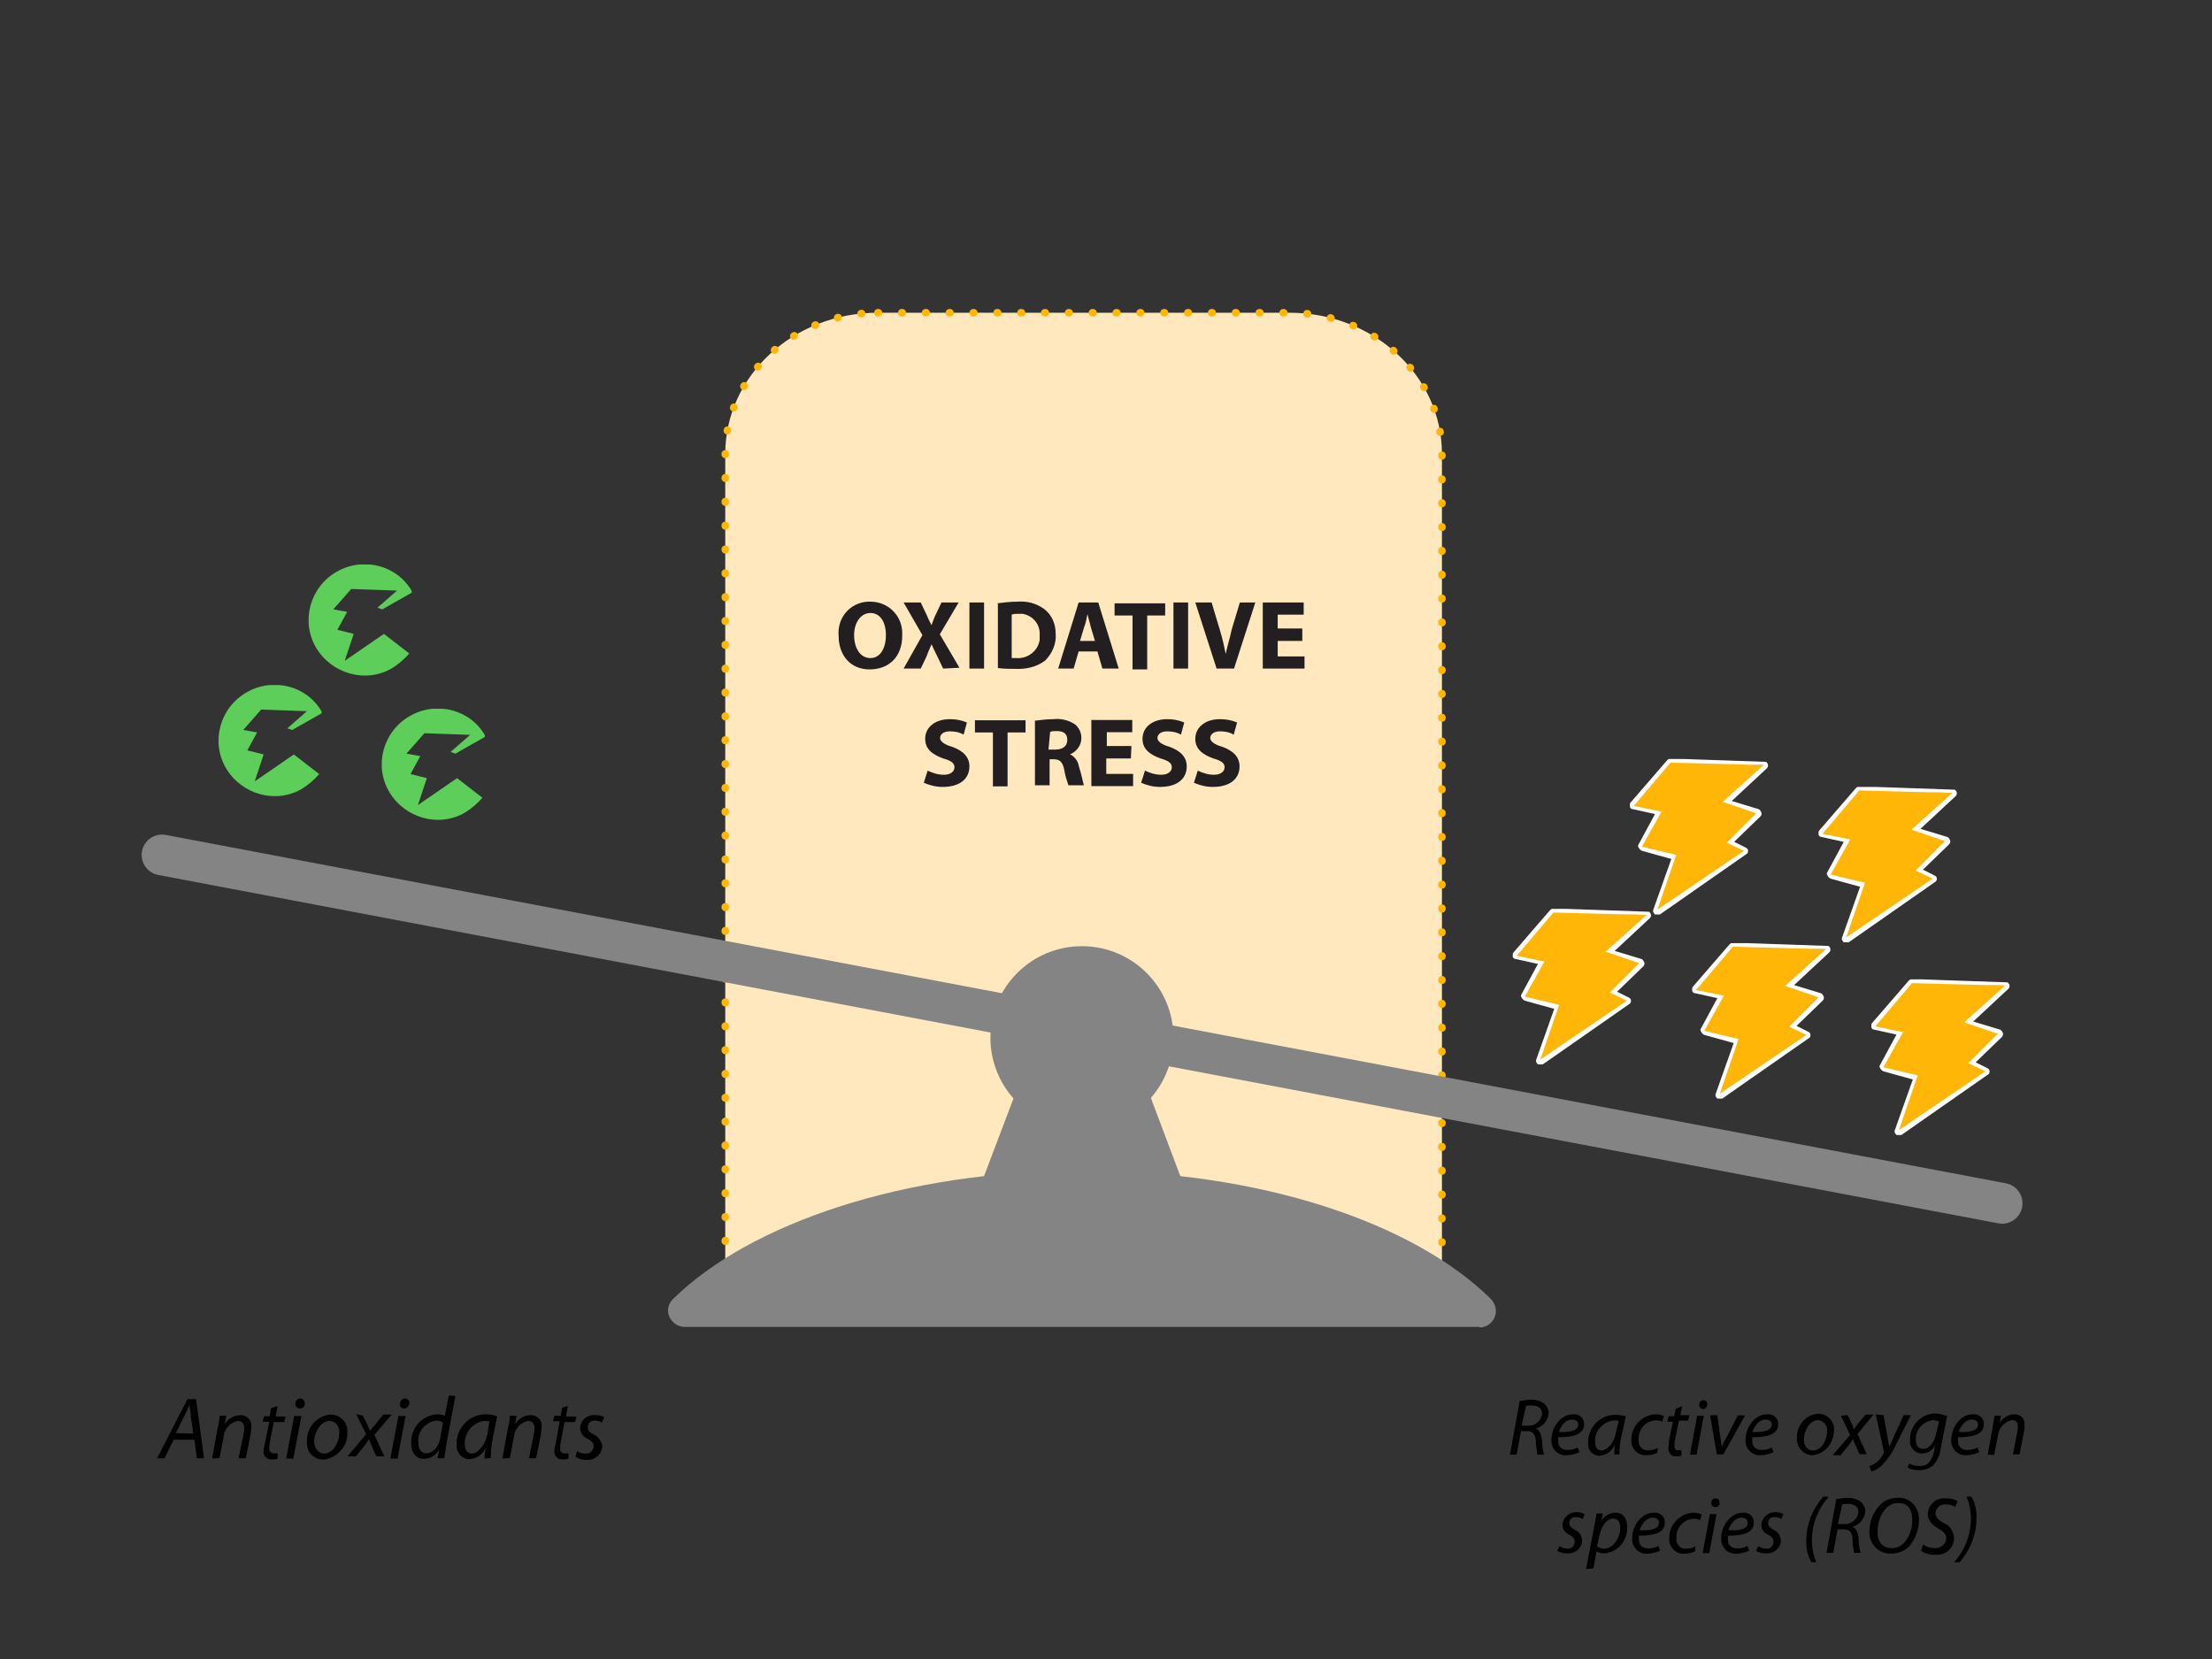 <?xml version="1.0" encoding="UTF-8"?> <!-- Generator: Adobe Illustrator 24.0.2, SVG Export Plug-In . SVG Version: 6.00 Build 0) --> <svg xmlns="http://www.w3.org/2000/svg" xmlns:xlink="http://www.w3.org/1999/xlink" version="1.1" id="Layer_1" x="0px" y="0px" viewBox="0 0 800 600" style="enable-background:new 0 0 800 600;" xml:space="preserve"><rect x="0" y="0" width="800" height="600" fill="#333333" stroke="none"/> <style type="text/css"> .st0{fill:#5CCE59;} .st1{fill:#FFB607;} .st2{fill:#FFFFFF;} .st3{fill:#FFE8BE;stroke:#FFB607;stroke-width:2.716;stroke-linecap:round;stroke-linejoin:round;stroke-dasharray:0.207,8.415;} .st4{fill:#838483;} .st5{fill:none;stroke:#838483;stroke-width:14.734;stroke-linecap:round;stroke-miterlimit:10;} .st6{fill:#231F20;} </style> <symbol id="a" viewBox="-6.4 -6.8 12.7 13.6"> <path class="st0" d="M-1.9,5l1.1-3.3l-2-0.5L-1.6-1l-1.7-0.3l2.2-2.5l5.6,0.2L2.1-1.5l0.6,0.2l3.7-2.1c-1.8-3.3-6-4.4-9.3-2.5 s-4.4,6.1-2.5,9.3s6.1,4.4,9.3,2.5C4.7,5.4,5.4,4.8,6,4.1L2.9,1.7L-1.9,5z"></path> </symbol> <symbol id="d" viewBox="-8.5 -9.6 17 19.1"> <path class="st1" d="M-5.1,9.4c-0.1,0-0.1,0-0.2,0c0-0.1-0.1-0.2,0-0.3l2.2-6.5L-7,1.4c-0.1,0-0.1-0.1-0.2-0.1c0-0.1,0-0.1,0-0.2 l2.2-4l-3-0.7c-0.1,0-0.2-0.1-0.2-0.2c0-0.1,0-0.2,0-0.2l4.5-5.2c0.1,0,0.1-0.1,0.2-0.1L7.9-8.8c0.1,0,0.2,0.1,0.2,0.2 c0,0.1,0,0.2-0.1,0.3l-4.5,4l3.7,1.1c0.1,0,0.1,0.1,0.2,0.2c0,0.1,0,0.2-0.1,0.2L3.9,0.6l1.8,0.8c0.1,0,0.1,0.1,0.1,0.2 s0,0.2-0.1,0.2L-5,9.2C-5,9.4-5,9.4-5.1,9.4z"></path> <path class="st2" d="M-3.5-9.1L7.9-8.8l-5,4.5L7-2.9L3.4,0.7l2.1,1L-5.1,8.9l2.3-6.7L-7,1.2l2.4-4.3L-8-3.8L-3.5-9.1 M-3.5-9.6 c-0.1,0-0.3,0.1-0.4,0.2l-4.5,5.2c-0.1,0.1-0.1,0.3-0.1,0.5c0.1,0.2,0.2,0.3,0.4,0.3l2.7,0.6l-2,3.7c-0.1,0.1-0.1,0.3,0,0.4 C-7.3,1.5-7.2,1.6-7,1.7l3.6,1l-2.2,6.2c-0.1,0.2,0,0.4,0.2,0.6c0.1,0.1,0.2,0.1,0.3,0.1c0.1,0,0.2,0,0.3-0.1L5.8,2.1 C6,2,6,1.8,6,1.7c0-0.2-0.1-0.3-0.3-0.4L4.3,0.6l3.2-3.1c0.2-0.2,0.2-0.5,0-0.7c0-0.1-0.1-0.1-0.2-0.2L4-4.4l4.3-4 c0.2-0.2,0.2-0.5,0-0.7c0-0.1-0.2-0.1-0.3-0.1L-3.5-9.6L-3.5-9.6z"></path> </symbol> <path class="st3" d="M317.5,113.1h148.8c30.4,0,55.2,22.7,55.2,51.1V466l0,0H262.3l0,0V164.2C262.3,136.1,286.8,113.1,317.5,113.1 L317.5,113.1z"></path> <circle class="st4" cx="391.3" cy="375.3" r="33.1"></circle> <path class="st4" d="M535.1,480.1c3.2,0,5.9-2.7,5.9-5.9c0-1.5-0.6-3.2-1.8-4.4c-28.1-27.8-83.9-46.4-147.9-46.4 s-119.9,18.9-147.9,46.4c-2.4,2.4-2.4,5.9,0,8.3c1.2,1.2,2.7,1.8,4.4,1.8h287.3V480.1z"></path> <polygon class="st4" points="411.7,385 371.2,385 340.5,465.9 442.1,465.9 "></polygon> <line class="st5" x1="724.1" y1="435.2" x2="58.6" y2="309.2"></line> <use xlink:href="#a" width="12.7" height="13.6" x="-6.4" y="-6.8" transform="matrix(2.953 0 0 2.953 97.717 267.841)" style="overflow:visible;"></use> <use xlink:href="#a" width="12.7" height="13.6" x="-6.4" y="-6.8" transform="matrix(2.953 0 0 2.953 130.285 224.231)" style="overflow:visible;enable-background:new ;"></use> <use xlink:href="#a" width="12.7" height="13.6" x="-6.4" y="-6.8" transform="matrix(2.953 0 0 2.953 156.74 276.404)" style="overflow:visible;enable-background:new ;"></use> <g> <defs> <rect id="SVGID_1_" x="547.1" y="328.7" width="50.2" height="56.4"></rect> </defs> <clipPath id="SVGID_2_"> <use xlink:href="#SVGID_1_" style="overflow:visible;"></use> </clipPath> <g style="clip-path:url(#SVGID_2_);"> <use xlink:href="#d" width="17" height="19.1" x="-8.5" y="-9.6" transform="matrix(2.953 0 0 2.953 572.154 356.892)" style="overflow:visible;"></use> </g> </g> <g> <defs> <rect id="SVGID_3_" x="612" y="341.1" width="50.2" height="56.4"></rect> </defs> <clipPath id="SVGID_4_"> <use xlink:href="#SVGID_3_" style="overflow:visible;"></use> </clipPath> <g style="clip-path:url(#SVGID_4_);enable-background:new ;"> <use xlink:href="#d" width="17" height="19.1" x="-8.5" y="-9.6" transform="matrix(2.953 0 0 2.953 637.053 369.264)" style="overflow:visible;"></use> </g> </g> <g> <defs> <rect id="SVGID_5_" x="676.8" y="354.2" width="50.2" height="56.4"></rect> </defs> <clipPath id="SVGID_6_"> <use xlink:href="#SVGID_5_" style="overflow:visible;"></use> </clipPath> <g transform="matrix(1 0 0 1 0 -3.051758e-05)" style="clip-path:url(#SVGID_6_);enable-background:new ;"> <use xlink:href="#d" width="17" height="19.1" x="-8.5" y="-9.6" transform="matrix(2.953 0 0 2.953 701.834 382.433)" style="overflow:visible;"></use> </g> </g> <g> <defs> <rect id="SVGID_7_" x="589.5" y="274.5" width="50.2" height="56.4"></rect> </defs> <clipPath id="SVGID_8_"> <use xlink:href="#SVGID_7_" style="overflow:visible;"></use> </clipPath> <g style="clip-path:url(#SVGID_8_);enable-background:new ;"> <use xlink:href="#d" width="17" height="19.1" x="-8.5" y="-9.6" transform="matrix(2.953 0 0 2.953 614.495 302.681)" style="overflow:visible;"></use> </g> </g> <g> <defs> <rect id="SVGID_9_" x="657.7" y="284.6" width="50.2" height="56.4"></rect> </defs> <clipPath id="SVGID_10_"> <use xlink:href="#SVGID_9_" style="overflow:visible;"></use> </clipPath> <g style="clip-path:url(#SVGID_10_);enable-background:new ;"> <use xlink:href="#d" width="17" height="19.1" x="-8.5" y="-9.6" transform="matrix(2.953 0 0 2.953 682.76 312.75)" style="overflow:visible;"></use> </g> </g> <path class="st6" d="M314.5,242.1c-7.1,0-11.2-5.3-11.2-12.1c-0.6-6.5,4.1-12.1,10.6-12.4c0.3,0,0.6,0,0.9,0 c6.2,0,11.2,4.7,11.5,10.9c0,0.3,0,0.9,0,1.2C326.4,237.4,321.6,242.1,314.5,242.1L314.5,242.1z M314.8,238c3.5,0,5.6-3.5,5.6-8.3 s-2.1-8-5.6-8s-5.9,3.5-5.9,8S311,238,314.8,238L314.8,238z"></path> <path class="st6" d="M341.1,241.8l-2.1-4.4c-0.9-1.8-1.5-3-2.1-4.4l0,0c-0.6,1.5-1.2,2.7-1.8,4.4l-2.1,4.4h-6.2l6.8-12.1l-6.8-11.8 h6.2l2.1,4.4c0.6,1.5,1.2,2.7,1.8,3.8l0,0c0.6-1.5,0.9-2.7,1.5-3.8l2.1-4.4h6.2l-6.8,11.5l7.1,12.1L341.1,241.8z"></path> <path class="st6" d="M355.9,217.9v23.9h-5.3v-23.9H355.9z"></path> <path class="st6" d="M360.6,218.2c2.4-0.3,4.7-0.6,7.4-0.6c3.5-0.3,6.8,0.6,9.7,2.7c2.7,2.1,4.1,5.3,4.1,8.9 c0.3,3.5-1.2,7.1-3.8,9.7c-3.2,2.4-7.1,3.2-10.9,3c-2.1,0-4.1,0-6.2-0.3v-23.3L360.6,218.2L360.6,218.2z M365.9,238 c0.6,0,1.2,0,1.8,0c4.1,0.3,7.7-2.7,8.3-6.5c0-0.6,0-1.2,0-1.8c0.3-3.8-2.4-7.1-6.2-7.7c-0.6,0-0.9,0-1.5,0c-0.9,0-1.8,0-2.4,0.3 L365.9,238L365.9,238z"></path> <path class="st6" d="M390.1,235.6l-1.8,6.2h-5.6l7.4-23.9h7.1l7.4,23.9h-5.9l-1.8-6.2H390.1z M396,231.8l-1.5-5 c-0.3-1.5-0.9-3.2-1.2-4.7l0,0c-0.3,1.5-0.6,3.2-1.2,4.7l-1.5,5H396z"></path> <path class="st6" d="M409.6,222.6h-6.5v-4.4h18.3v4.4h-6.5v19.5h-5.3V222.6z"></path> <path class="st6" d="M429.7,217.9v23.9h-5.3v-23.9H429.7z"></path> <path class="st6" d="M440,241.8l-7.7-23.9h5.9l3,10c0.9,3,1.5,5.6,2.1,8.6l0,0c0.6-3,1.5-5.6,2.1-8.6l3-10h5.6l-7.7,23.9H440z"></path> <path class="st6" d="M471,231.8h-8.9v5.6h9.7v4.4h-15.1v-23.9h14.8v4.4h-9.4v5h8.9V231.8z"></path> <path class="st6" d="M335.5,278.7c1.8,0.9,3.8,1.5,5.9,1.5c2.4,0,3.8-1.2,3.8-2.7s-1.2-2.4-4.1-3.2c-4.1-1.5-6.5-3.5-6.5-7.1 c0-4.1,3.5-7.1,8.9-7.1c2.1,0,4.1,0.3,6.2,1.2l-1.2,4.4c-1.5-0.9-3.2-1.2-5-1.2c-2.4,0-3.5,1.2-3.5,2.4s1.5,2.4,4.4,3.2 c4.1,1.5,6.2,3.8,6.2,7.1c0,4.1-3,7.4-9.7,7.4c-2.4,0-4.7-0.6-6.8-1.5L335.5,278.7z"></path> <path class="st6" d="M359.1,264.9h-6.5v-4.4h18.3v4.4h-6.5v19.5h-5.3V264.9z"></path> <path class="st6" d="M373.9,260.7c2.4-0.3,4.7-0.6,7.1-0.6c2.7-0.3,5.3,0.3,7.7,1.8c1.5,1.2,2.4,3,2.4,5c0,2.7-1.8,5-4.1,5.9l0,0 c1.8,0.9,3,2.7,3.2,4.4c0.9,2.7,1.5,5.9,1.8,6.8h-5.6c-0.6-1.8-1.2-3.5-1.5-5.6c-0.6-3-1.8-3.8-3.8-3.8h-1.5v9.4h-5.3v-23.3 L373.9,260.7L373.9,260.7z M379.2,271.1h2.4c2.7,0,4.4-1.2,4.4-3.5c0-2.4-1.5-3.2-3.8-3.2c-0.9,0-1.8,0-2.4,0.3L379.2,271.1z"></path> <path class="st6" d="M409,274.3h-8.9v5.6h9.7v4.4h-15.1v-23.9h14.8v4.4h-9.2v5h8.9L409,274.3z"></path> <path class="st6" d="M414.1,278.7c1.8,0.9,3.8,1.5,5.9,1.5c2.4,0,3.8-1.2,3.8-2.7s-1.2-2.4-4.1-3.2c-4.1-1.5-6.5-3.5-6.5-7.1 c0-4.1,3.5-7.1,8.9-7.1c2.1,0,4.1,0.3,6.2,1.2l-1.2,4.4c-1.5-0.9-3.2-1.2-5-1.2c-2.4,0-3.5,1.2-3.5,2.4s1.5,2.4,4.4,3.2 c4.1,1.5,6.2,3.8,6.2,7.1c0,4.1-3,7.4-9.7,7.4c-2.4,0-4.7-0.6-6.8-1.5L414.1,278.7z"></path> <path class="st6" d="M433.2,278.7c1.8,0.9,3.8,1.5,5.9,1.5c2.4,0,3.8-1.2,3.8-2.7s-1.2-2.4-4.1-3.2c-4.1-1.5-6.5-3.5-6.5-7.1 c0-4.1,3.5-7.1,8.9-7.1c2.1,0,4.1,0.3,6.2,1.2l-1.2,4.4c-1.5-0.9-3.2-1.2-5-1.2c-2.4,0-3.5,1.2-3.5,2.4s1.5,2.4,4.4,3.2 c4.1,1.5,6.2,3.8,6.2,7.1c0,4.1-3,7.4-9.7,7.4c-2.4,0-4.7-0.6-6.8-1.5L433.2,278.7z"></path> <g> <path d="M62.8,520.7l-3.3,6.7h-2.7l11-21.4h3.1l2.9,21.4h-2.6l-0.9-6.7H62.8z M69.9,518.5l-0.9-6.3c0-1.1-0.2-2.6-0.5-4l0,0 c-0.7,1.4-1.1,2.6-1.8,3.8l-3.1,6.3L69.9,518.5z"></path> <path d="M76.7,527.5l2-11c0.5-1.8,0.7-3.1,0.7-4.5h2.4l-0.5,3.1l0,0c1.1-2,3.3-3.3,5.8-3.3c2,0,3.8,1.6,3.8,3.6c0,0.2,0,0.5,0,0.7 c0,0.9-0.2,1.6-0.2,2.4l-1.8,8.9h-2.6l1.8-8.9c0.2-0.7,0.2-1.4,0.2-2c0-1.6-0.7-2.6-2.4-2.6c-2.9,0.7-4.9,3.1-5.1,6.1l-1.4,7.3 L76.7,527.5z"></path> <path d="M100.4,508.5l-0.7,3.8h3.6l-0.5,2H99l-1.4,7.3c-0.2,0.9-0.2,1.6-0.2,2.4c-0.2,0.7,0.5,1.4,1.1,1.6c0.2,0,0.2,0,0.5,0 c0.5,0,0.9,0,1.4,0v2c-0.7,0.2-1.4,0.2-2,0.2c-1.6,0.2-2.9-0.9-3.1-2.4c0-0.2,0-0.2,0-0.5c0-0.9,0.2-2,0.5-2.9l1.6-7.8H95l0.5-2h2 l0.5-2.9L100.4,508.5z"></path> <path d="M103.5,527.5l2.9-15.4h2.6l-2.9,15.4H103.5z M108.4,509.4c-0.9,0-1.6-0.7-1.6-1.6v-0.2c0-0.9,0.7-1.8,1.8-1.8 c0.9,0,1.6,0.7,1.6,1.6l0,0C110.4,508.7,109.5,509.4,108.4,509.4C108.6,509.4,108.6,509.4,108.4,509.4L108.4,509.4z"></path> <path d="M117.1,527.9c-3.3,0-6.1-2.4-6.1-5.8c0-0.2,0-0.5,0-0.7c-0.2-5.1,3.6-9.4,8.5-9.8c3.3,0,6.1,2.4,6.1,5.8c0,0.2,0,0.5,0,0.7 C125.9,523,122,527.2,117.1,527.9L117.1,527.9z M117.3,525.7c3.1,0,5.4-4,5.4-7.6c0.2-2-1.1-4-3.3-4.2h-0.2c-3.1,0-5.6,4-5.6,7.6 C113.8,523.9,115.1,525.7,117.3,525.7L117.3,525.7z"></path> <path d="M131.2,512l1.6,3.1c0.5,1.1,0.7,1.8,1.1,2.4l0,0c0.7-0.9,0.9-1.4,1.8-2.3l2.9-3.6h3.1l-6.3,7.3l3.6,7.8h-2.9l-1.6-3.6 c-0.5-1.1-0.7-1.8-1.1-2.6l0,0c-0.5,0.9-1.1,1.6-1.6,2.4l-3.1,3.8h-3l6.7-8l-3.6-7.3L131.2,512z"></path> <path d="M141.2,527.5l2.9-15.4h2.6l-2.9,15.4H141.2z M146.1,509.4c-0.9,0-1.6-0.7-1.4-1.6v-0.2c0-0.9,0.7-1.8,1.8-1.8 c0.9,0,1.6,0.7,1.6,1.6l0,0C147.9,508.5,147.3,509.4,146.1,509.4L146.1,509.4L146.1,509.4z"></path> <path d="M164.7,504.9l-3.3,17.6c-0.2,1.6-0.5,3.3-0.7,4.9h-2.4l0.5-3.1l0,0c-1.1,2-3.1,3.3-5.6,3.3c-2.9,0-4.5-2.4-4.5-5.6 c-0.2-5.6,4-10.3,9.6-10.5c0.9,0,1.8,0.2,2.6,0.5l1.4-7.3L164.7,504.9z M160.2,514.5c-0.7-0.5-1.6-0.7-2.4-0.7c-4,0.5-7,4-6.5,8 c0,1.8,0.7,3.8,2.9,3.8c2.3,0,4.5-2.3,5.1-5.8L160.2,514.5z"></path> <path d="M175.2,527.5c0-1.4,0.2-2.6,0.5-4l0,0c-0.9,2.4-3.3,4.2-6.1,4.2c-2.4,0-4.5-2.3-4.5-4.7c0-0.2,0-0.2,0-0.5 c-0.2-5.8,4.5-11,10.5-11h0.2c1.4,0,2.6,0.2,4,0.7l-1.6,8c-0.5,2.3-0.7,4.7-0.7,7.1L175.2,527.5L175.2,527.5z M177,514.1 c-0.7-0.2-1.1-0.2-1.8-0.2c-4.2,0.5-7.3,4.2-7.1,8.5c0,1.8,0.7,3.3,2.6,3.3c2,0,4.7-2.9,5.6-7L177,514.1z"></path> <path d="M181.7,527.5l2-11c0.5-1.8,0.7-3.1,0.7-4.5h2.4l-0.5,3.1l0,0c1.1-2,3.3-3.3,5.8-3.3c2,0,3.8,1.6,3.8,3.6c0,0.2,0,0.5,0,0.7 c0,0.9-0.2,1.6-0.2,2.4l-1.8,8.9h-2.6l1.8-8.9c0.2-0.7,0.2-1.4,0.2-2c0-1.6-0.7-2.6-2.4-2.6c-2.9,0.7-4.9,3.1-5.1,6.1l-1.4,7.3 L181.7,527.5z"></path> <path d="M205.4,508.5l-0.7,3.8h3.8l-0.5,2h-3.8l-1.4,7.3c-0.2,0.9-0.2,1.6-0.2,2.4c-0.2,0.7,0.5,1.4,1.1,1.6c0.2,0,0.2,0,0.5,0 c0.5,0,0.9,0,1.4,0v2c-0.7,0.2-1.4,0.2-2,0.2c-1.6,0.2-2.9-0.9-3.1-2.4c0-0.2,0-0.2,0-0.5c0-0.9,0.2-2,0.5-2.9l1.4-8H200l0.5-2h2.3 l0.5-2.9L205.4,508.5z"></path> <path d="M208.7,524.8c0.9,0.7,2,0.9,3.1,0.9c1.4,0.2,2.6-0.9,2.9-2.3v-0.2c0-1.1-0.5-2-2.3-2.9c-1.6-0.7-2.6-2.3-2.6-3.8 c0.2-2.9,2.4-4.9,5.4-4.7h0.2c1.1,0,2.3,0.2,3.1,0.7l-0.7,2c-0.9-0.5-1.8-0.7-2.6-0.7c-1.4-0.2-2.6,0.9-2.6,2.3c0,0,0,0,0,0.2 c0,1.1,0.7,1.8,2.3,2.6c1.6,0.7,2.6,2.3,2.9,4c0,2.9-2.4,5.1-5.4,5.1c-0.2,0-0.5,0-0.5,0c-1.4,0-2.6-0.5-3.8-1.1L208.7,524.8z"></path> </g> <g> <path d="M549.6,506.7c1.4-0.2,2.9-0.5,4.2-0.5c1.8,0,3.3,0.5,4.7,1.4c0.9,0.9,1.6,2,1.6,3.3c0,2.6-2,5.1-4.7,5.8l0,0 c1.4,0.5,2,2,2.3,4c0,1.8,0.2,3.6,0.7,5.4h-2.4c-0.2-1.6-0.5-3.1-0.5-4.7c-0.2-2.6-1.1-3.8-3.1-3.8h-2.3l-1.6,8.5h-2.4L549.6,506.7 z M550.3,515.6h2.3c2.4,0.2,4.7-1.6,5.1-4.2v-0.2c0-2-1.6-2.9-3.8-2.9c-0.7,0-1.4,0-2,0.2L550.3,515.6z"></path> <path d="M571.2,525.2c-1.4,0.7-3.1,1.1-4.7,1.1c-2.9,0.2-5.1-2-5.4-4.7c0-0.2,0-0.7,0-0.9c0-4.2,3.1-9.2,7.8-9.2 c2-0.2,3.8,1.1,4,3.1c0,0.2,0,0.2,0,0.5c0,3.8-4.2,4.7-9.4,4.7c0,0.9,0,1.8,0.2,2.6c0.5,1.4,1.8,2,3.1,2c1.3,0,2.6-0.2,3.8-0.9 L571.2,525.2z M570.8,515.2c0-1.1-0.9-1.8-2.3-1.8c-2.3,0-4,2.3-4.7,4.5C567.9,518.1,570.8,517.4,570.8,515.2L570.8,515.2z"></path> <path d="M583.8,526.1c0-1.1,0.2-2.4,0.2-3.6l0,0c-0.9,2.3-3.1,3.8-5.6,4c-2.3,0-4.2-2-4-4.2c0-0.2,0-0.2,0-0.5 c-0.2-5.4,4.2-10.1,9.6-10.1h0.2c1.4,0,2.4,0.2,3.8,0.5l-1.6,7.3c-0.5,2.3-0.7,4.2-0.7,6.5H583.8z M585.4,513.9 c-0.5-0.2-1.1-0.2-1.8-0.2c-3.8,0.5-7,3.8-6.7,7.8c0,1.6,0.5,3.1,2.4,3.1c1.8,0,4.5-2.6,5.1-6.5L585.4,513.9z"></path> <path d="M599.4,525.4c-1.4,0.7-2.6,0.9-4,0.9c-2.9,0.2-5.1-2-5.4-4.7c0-0.2,0-0.5,0-0.7c-0.2-4.9,3.8-9.2,8.7-9.4c0,0,0,0,0.2,0 c1.1,0,2,0.2,2.9,0.7l-0.7,2c-0.7-0.5-1.6-0.5-2.4-0.5c-3.6,0.2-6.3,3.3-6.1,7c-0.2,1.8,0.9,3.6,2.9,3.8c0.2,0,0.5,0,0.7,0 c1.1,0,2.3-0.2,3.3-0.9L599.4,525.4z"></path> <path d="M608.4,508.5l-0.7,3.3h3.3l-0.5,2h-3.3l-1.4,7c-0.2,0.7-0.2,1.6-0.2,2.3c0,0.7,0.5,1.4,0.9,1.4c0.2,0,0.2,0,0.5,0 c0.5,0,0.7,0,1.1,0v2c-0.7,0.2-1.4,0.2-1.8,0.2c-1.4,0.2-2.6-0.9-2.9-2.3c0-0.2,0-0.2,0-0.5c0-0.9,0.2-1.8,0.2-2.6l1.4-7.1h-2 l0.5-2h2l0.5-2.6L608.4,508.5z"></path> <path d="M611.2,526.1l2.6-14.1h2.4l-2.6,14.1H611.2z M615.9,509.6c-0.7,0-1.4-0.7-1.4-1.4c0,0,0,0,0-0.2c0-0.9,0.7-1.6,1.6-1.6 s1.4,0.7,1.4,1.4l0,0C617.5,508.7,616.8,509.6,615.9,509.6L615.9,509.6L615.9,509.6z"></path> <path d="M621.1,511.8l1.1,8c0.2,1.6,0.5,2.6,0.5,3.6l0,0c0.2-0.7,0.7-1.8,1.6-3.3l4.2-8.2h2.6l-7.8,14.1h-2.4l-2.4-14.1 L621.1,511.8z"></path> <path d="M641.4,525.2c-1.4,0.7-3.1,1.1-4.7,1.1c-2.9,0.2-5.1-2-5.4-4.7c0-0.2,0-0.7,0-0.9c0-4.2,3.1-9.2,7.8-9.2 c2-0.2,3.8,1.1,4,3.1c0,0.2,0,0.2,0,0.5c0,3.8-4.2,4.7-9.4,4.7c0,0.9,0,1.8,0.2,2.6c0.5,1.4,1.8,2,3.1,2c1.4,0,2.6-0.2,3.8-0.9 L641.4,525.2z M640.8,515.2c0-1.1-0.9-1.8-2.3-1.8c-2.3,0-4,2.3-4.7,4.5C637.8,518.1,640.8,517.4,640.8,515.2L640.8,515.2z"></path> <path d="M655.5,526.3c-2.9,0-5.4-2.3-5.6-5.4c0-0.2,0-0.5,0-0.7c-0.2-4.7,3.1-8.7,7.8-8.9c2.9,0,5.4,2.3,5.6,5.1c0,0.2,0,0.5,0,0.7 C663.3,521.9,660,525.9,655.5,526.3L655.5,526.3z M655.7,524.6c2.9,0,5.1-3.6,5.1-7c0.2-2-1.1-3.6-3.1-4h-0.2c-2.9,0-5.1,3.8-5.1,7 C652.3,522.8,653.7,524.6,655.7,524.6L655.7,524.6z"></path> <path d="M668.2,511.8l1.4,2.9c0.5,0.9,0.7,1.6,0.9,2.3l0,0c0.5-0.9,0.9-1.4,1.6-2.3l2.6-3.1h2.9l-5.8,7l3.3,7.3h-2.6l-1.4-3.1 c-0.5-1.1-0.7-1.6-0.9-2.4l0,0c-0.5,0.7-0.9,1.6-1.6,2.3l-2.9,3.6h-2.9l6.3-7.3l-3.3-7L668.2,511.8z"></path> <path d="M681.2,511.8l1.4,7.6c0.2,1.6,0.5,2.6,0.7,3.8l0,0c0.5-0.9,0.9-2,1.6-3.6l3.6-7.8h2.6l-5.4,10.7c-1.1,2.6-2.9,5.1-4.9,7.3 c-1.1,1.1-2.4,2-4,2.4l-0.7-2c0.9-0.2,1.8-0.7,2.6-1.4c1.1-0.9,2-2,2.6-3.3c0-0.2,0-0.5,0-0.7l-2.9-13.2L681.2,511.8L681.2,511.8z"></path> <path d="M690.5,529.3c1.1,0.7,2.4,0.9,3.8,0.9c2.4,0,4.2-1.1,5.1-5.1l0.5-2.3l0,0c-1.1,1.8-2.9,2.9-4.9,2.9c-2.4,0-4.5-2.3-4.2-4.7 v-0.2c-0.2-5.1,3.8-9.4,8.9-9.6l0,0c1.6,0,3.1,0.5,4.5,0.9l-2.3,11.7c-0.2,2.4-1.4,4.7-2.9,6.3c-1.4,1.1-3.1,1.6-4.9,1.6 c-1.6,0-2.9-0.2-4.2-0.9L690.5,529.3z M701.3,514.1c-0.7-0.2-1.6-0.5-2.3-0.5c-3.6,0.5-6.3,3.6-6.1,7.1c0,1.6,0.5,3.3,2.6,3.3 c2.3,0,4.2-2.6,4.7-5.4L701.3,514.1z"></path> <path d="M715.8,525.2c-1.4,0.7-3.1,1.1-4.7,1.1c-2.9,0.2-5.1-2-5.4-4.7c0-0.2,0-0.7,0-0.9c0-4.2,3.1-9.2,7.8-9.2 c2-0.2,3.8,1.1,4,3.1c0,0.2,0,0.2,0,0.5c0,3.8-4.2,4.7-9.4,4.7c0,0.9,0,1.8,0.2,2.6c0.5,1.4,1.8,2,3.1,2c1.3,0,2.6-0.2,3.8-0.9 L715.8,525.2z M715.4,515.2c0-1.1-0.9-1.8-2.3-1.8c-2.3,0-4,2.3-4.7,4.5C712.5,518.1,715.4,517.4,715.4,515.2L715.4,515.2z"></path> <path d="M718.9,526.1l1.8-10.1c0.2-1.6,0.5-2.9,0.7-4h2.3l-0.5,2.6l0,0c1.1-1.8,3.1-3.1,5.4-3.1c2,0,3.6,1.4,3.6,3.3 c0,0.2,0,0.5,0,0.7c0,0.7,0,1.6-0.2,2.3l-1.6,8.2h-2.4l1.6-8.2c0-0.7,0.2-1.1,0.2-1.8c0-1.4-0.5-2.4-2.3-2.4 c-2.6,0.7-4.7,2.9-4.9,5.6l-1.4,7L718.9,526.1L718.9,526.1z"></path> </g> <g> <path d="M564,559.2c0.9,0.5,1.8,0.9,2.9,0.9c1.4,0.2,2.4-0.9,2.6-2.3c0,0,0,0,0-0.2c0-1.1-0.5-1.8-2-2.6c-1.6-0.7-2.4-2-2.4-3.6 c0.2-2.6,2.4-4.5,4.9-4.5h0.2c1.1,0,2,0.2,2.9,0.7l-0.7,1.8c-0.7-0.5-1.6-0.7-2.4-0.7c-1.4-0.2-2.4,0.7-2.4,2c0,0,0,0,0,0.2 c0,1.1,0.7,1.6,2,2.4c1.6,0.7,2.4,2,2.6,3.8c0,2.6-2.3,4.7-4.9,4.7c-0.2,0-0.5,0-0.5,0c-1.4,0-2.4-0.2-3.6-0.9L564,559.2z"></path> <path d="M573.6,567.5l2.9-15c0.2-1.8,0.7-3.6,0.9-5.1h2.3l-0.5,2.6l0,0c1.1-1.8,2.9-2.9,5.1-2.9c2.9,0,4.2,2.4,4.2,5.1 c0.2,4.9-3.3,9.2-8.2,9.6c-1.1,0-2-0.2-2.9-0.7l0,0l-1.1,6.1L573.6,567.5z M577.6,559.2c0.9,0.7,1.8,0.9,2.6,0.9 c3.1,0,5.8-3.8,5.8-7.6c0-1.6-0.7-3.3-2.6-3.3c-2,0-4.2,2.3-4.9,6.1L577.6,559.2z"></path> <path d="M600.4,560.8c-1.4,0.7-3.1,1.1-4.7,1.1c-2.9,0.2-5.1-2-5.4-4.7c0-0.2,0-0.7,0-0.9c0-4.2,3.1-9.2,7.8-9.2 c2-0.2,3.8,1.1,4,3.1c0,0.2,0,0.2,0,0.5c0,3.8-4.2,4.7-9.4,4.7c0,0.9,0,1.8,0.2,2.6c0.5,1.4,1.8,2,3.1,2c1.4,0,2.6-0.2,3.8-0.9 L600.4,560.8z M600,550.7c0-1.1-0.9-1.8-2.3-1.8c-2.3,0-4,2.3-4.7,4.5C596.8,553.7,600,553,600,550.7L600,550.7z"></path> <path d="M613.1,561c-1.4,0.7-2.6,0.9-4,0.9c-2.9,0.2-5.1-2-5.4-4.7c0-0.2,0-0.5,0-0.7c-0.2-4.9,3.8-9.2,8.7-9.4c0,0,0,0,0.2,0 c1.1,0,2,0.2,2.9,0.7l-0.7,2c-0.7-0.5-1.6-0.5-2.4-0.5c-3.6,0.2-6.3,3.3-6.1,7c-0.2,1.8,0.9,3.6,2.9,3.8c0.2,0,0.5,0,0.7,0 c1.1,0,2.3-0.2,3.3-0.9L613.1,561z"></path> <path d="M615.8,561.7l2.6-14.1h2.4l-2.6,14.1H615.8z M620.3,545.1c-0.7,0-1.4-0.7-1.4-1.4c0,0,0,0,0-0.2c0-0.9,0.7-1.6,1.6-1.6 c0.9,0,1.4,0.7,1.4,1.4l0,0C622.1,544.3,621.4,545.1,620.3,545.1L620.3,545.1L620.3,545.1z"></path> <path d="M632.6,560.8c-1.4,0.7-3.1,1.1-4.7,1.1c-2.9,0.2-5.1-2-5.4-4.7c0-0.2,0-0.7,0-0.9c0-4.2,3.1-9.2,7.8-9.2 c2-0.2,3.8,1.1,4,3.1c0,0.2,0,0.2,0,0.5c0,3.8-4.2,4.7-9.4,4.7c0,0.9,0,1.8,0.2,2.6c0.5,1.4,1.8,2,3.1,2c1.3,0,2.6-0.2,3.8-0.9 L632.6,560.8z M632.1,550.7c0-1.1-0.9-1.8-2.3-1.8c-2.3,0-4,2.3-4.7,4.5C629.2,553.7,632.1,553,632.1,550.7L632.1,550.7z"></path> <path d="M635.9,559.2c0.9,0.5,1.8,0.9,2.9,0.9c1.4,0.2,2.4-0.9,2.6-2.3c0,0,0,0,0-0.2c0-1.1-0.5-1.8-2-2.6c-1.6-0.7-2.4-2-2.4-3.6 c0.2-2.4,2.3-4.5,4.9-4.5h0.2c1.1,0,2,0.2,2.9,0.7l-0.7,1.8c-0.7-0.5-1.6-0.7-2.4-0.7c-1.4-0.2-2.4,0.7-2.4,2c0,0,0,0,0,0.2 c0,1.1,0.7,1.6,2,2.4c1.6,0.7,2.4,2,2.6,3.8c0,2.6-2.3,4.7-4.9,4.7c-0.2,0-0.2,0-0.5,0c-1.4,0-2.4-0.2-3.6-0.9L635.9,559.2z"></path> <path d="M661.4,541.3c-3.8,4.2-6.1,9.8-6.1,15.7c0,2.6,0.5,5.6,1.6,8h-1.8c-1.4-2.4-2-5.4-1.8-8c0-5.8,2.3-11.4,6.1-15.7H661.4z"></path> <path d="M664.1,542.2c1.4-0.2,2.9-0.5,4.2-0.5c1.8,0,3.3,0.5,4.7,1.4c0.9,0.9,1.6,2,1.6,3.3c0,2.6-2,5.1-4.7,5.8l0,0 c1.4,0.5,2,2,2.3,4c0,1.8,0.2,3.6,0.7,5.4h-2.4c-0.2-1.6-0.5-3.1-0.5-4.7c0-2.6-1.1-3.8-3.1-3.8h-2.3l-1.6,8.5h-2.4L664.1,542.2z M664.7,551.2h2.3c2.4,0.2,4.7-1.6,5.1-4.2v-0.2c0-2-1.6-2.9-3.8-2.9c-0.7,0-1.4,0-2,0.2L664.7,551.2z"></path> <path d="M683.7,561.9c-4,0-7.3-3.1-7.6-7.1c0-0.2,0-0.7,0-0.9c0-3.6,1.4-7.1,3.8-9.6c1.8-1.8,4-2.6,6.5-2.6c4-0.2,7.3,2.9,7.6,7 c0,0.5,0,0.7,0,1.1c0,3.6-1.4,7-3.6,9.6C688.6,561,686.4,561.9,683.7,561.9L683.7,561.9z M684.2,559.9c1.8,0,3.3-0.7,4.5-2 c2-2.3,2.9-5.1,2.9-8.2c0-2.9-0.9-6.1-5.1-6.1c-1.8,0-3.3,0.7-4.5,2c-2,2.3-2.9,5.1-2.9,8C678.8,557,680.4,559.9,684.2,559.9 L684.2,559.9z"></path> <path d="M695.5,558.5c1.1,0.9,2.6,1.4,4.2,1.4c2,0.2,4-1.4,4.2-3.3v-0.2c0-1.6-0.9-2.4-2.9-3.6c-2-1.1-3.8-2.9-3.8-5.1 c0-3.3,2.9-6.1,6.3-5.8c0.2,0,0.2,0,0.5,0c1.4,0,2.9,0.2,4,1.1l-0.9,2c-1.1-0.7-2.3-0.9-3.3-0.9c-2-0.2-3.6,1.1-3.8,3.1l0,0 c0,1.6,0.9,2.4,2.9,3.6c2.3,0.9,3.6,2.9,3.8,5.4c0,3.6-2.9,6.3-6.5,6.1c-0.2,0-0.5,0-0.7,0c-1.8,0-3.3-0.5-4.7-1.4L695.5,558.5z"></path> <path d="M706.7,565c3.8-4.2,6.1-9.8,6.1-15.7c0-2.6-0.5-5.6-1.6-8h1.8c1.4,2.4,2,5.4,1.8,8c0,5.8-2.3,11.4-6.1,15.7H706.7z"></path> </g> </svg> 